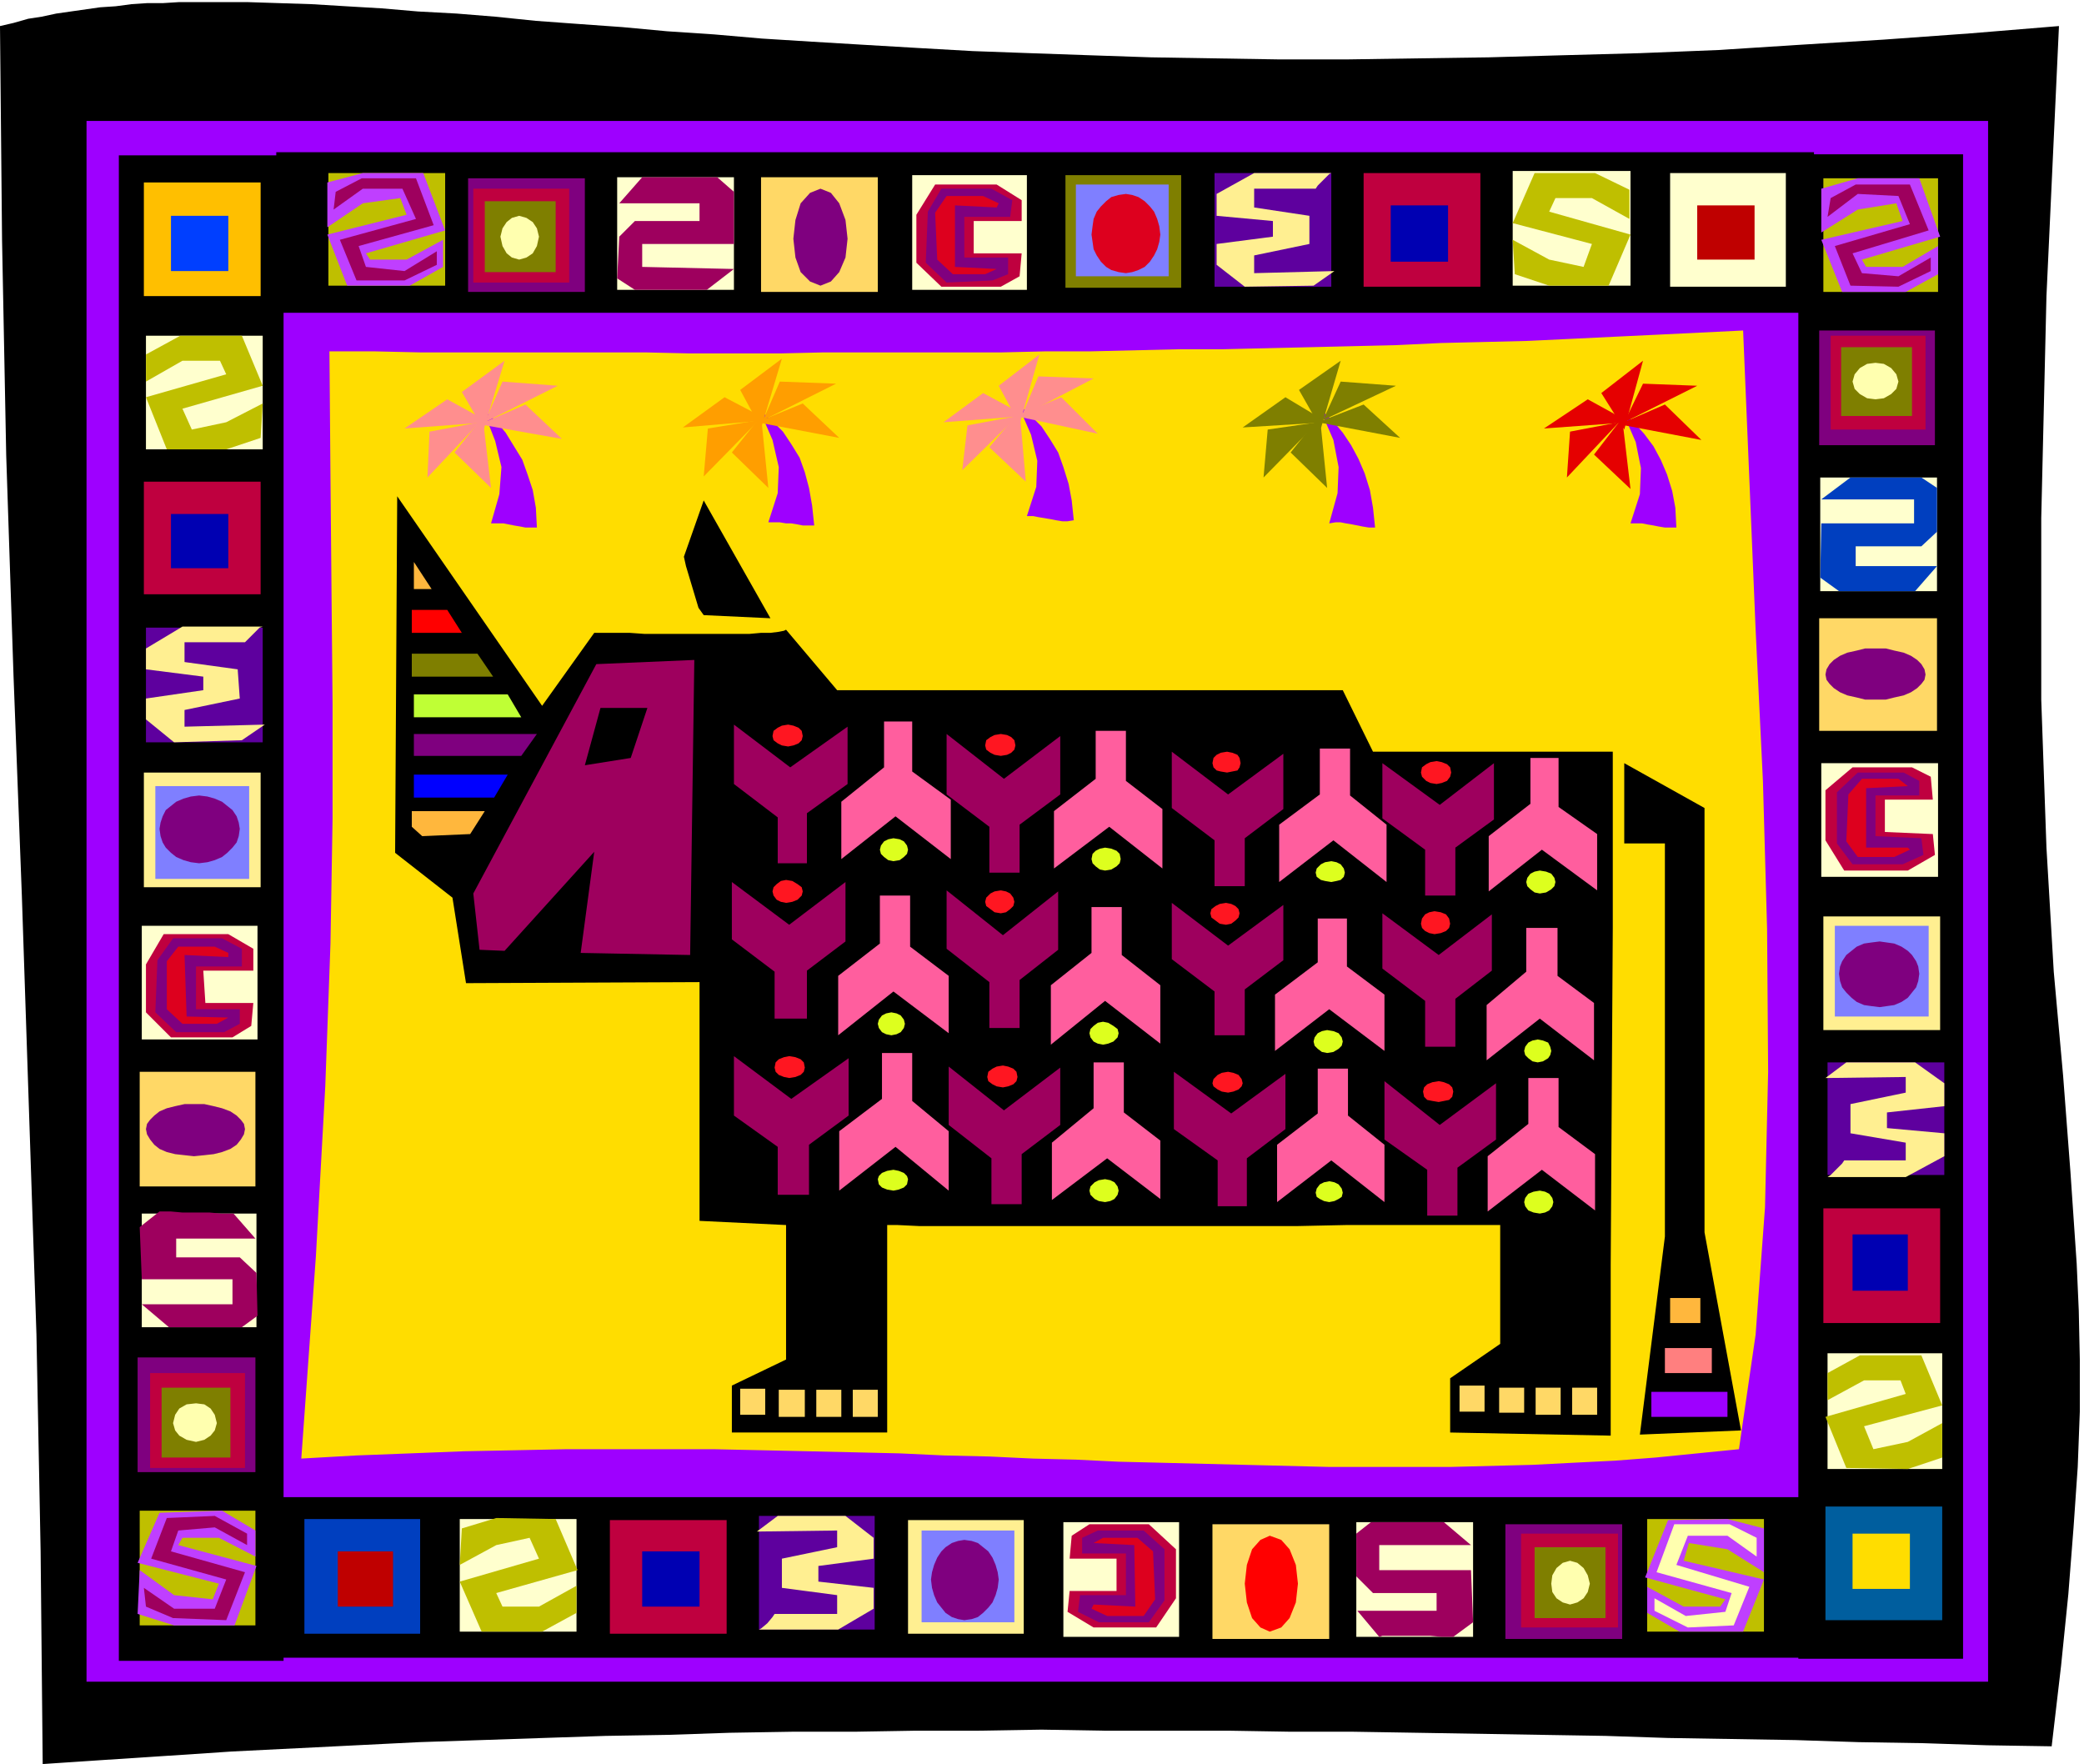 <svg xmlns="http://www.w3.org/2000/svg" fill-rule="evenodd" height="1.692in" preserveAspectRatio="none" stroke-linecap="round" viewBox="0 0 1999 1692" width="1.999in"><style>.pen1{stroke:none}.brush2{fill:#000}.brush3{fill:#9e00ff}.brush5{fill:#bf003f}.brush6{fill:#ffef91}.brush7{fill:#7f7fff}.brush8{fill:#ffd866}.brush9{fill:#7f007f}.brush10{fill:#ffffce}.brush11{fill:#5e009e}.brush12{fill:#bfbf00}.brush14{fill:#0000b2}.brush15{fill:#7f7f00}.brush16{fill:#bf3fff}.brush17{fill:#9e005e}.brush18{fill:#ffffaf}.brush19{fill:#dd001e}.brush21{fill:#fd0}.brush22{fill:#003fbf}.brush23{fill:#bf0000}.brush24{fill:red}.brush28{fill:#ffb73d}.brush32{fill:#ff8e8e}.brush33{fill:#e50000}.brush34{fill:#ff9e00}</style><path class="pen1 brush2" d="m0 25 13-3 14-4 13-2 14-3 14-2 14-2 14-2 15-1 15-2 15-1h15l16-1h65l31 1 31 1 33 2 34 2 35 3 37 2 37 3 39 4 41 3 42 3 43 4 45 3 46 4 48 3 50 3 51 3 53 3 55 2 57 2 59 2 61 1 62 1h65l67-1 69-1 71-2 74-2 75-3 78-5 81-5 83-6 85-7-12 259-5 213v174l5 142 7 119 9 100 7 92 6 88 2 45 1 47v50l-2 53-4 58-5 64-7 69-9 77-62-1-61-2-62-1-61-2-61-1-61-1-60-2-61-1-60-1-60-1-61-1h-60l-60-1h-119l-60-1-60 1h-60l-59 1h-60l-60 1-59 2-60 1-60 2-59 2-60 2-60 3-60 3-60 3-60 4-61 4-60 4-2-204-4-208-7-210-7-211-8-211-7-211-4-207L0 25z"/><path class="pen1 brush3" d="M83 116h1824v1497H83V116z"/><path class="pen1 brush2" d="M114 149h158v1444H114V149z"/><path class="pen1" style="fill:#ffbf00" d="M138 175h112v109H138V175z"/><path class="pen1 brush5" d="M138 462h112v108H138V462z"/><path class="pen1 brush6" d="M138 741h112v110H138V741z"/><path class="pen1 brush7" d="M149 754h90v89h-90v-89z"/><path class="pen1 brush8" d="M134 1028h111v110H134v-110z"/><path class="pen1 brush9" d="M132 1302h113v110H132v-110z"/><path class="pen1 brush10" d="M140 322h112v109H140V322z"/><path class="pen1 brush11" d="M140 602h112v110H140V602z"/><path class="pen1 brush10" d="M136 888h111v109H136V888zm0 276h110v109H136v-109z"/><path class="pen1 brush12" d="M245 1449H134v110h111v-110z"/><path class="pen1" style="fill:#003fff" d="M164 207h55v53h-55v-53z"/><path class="pen1 brush14" d="M164 493h55v52h-55v-52z"/><path class="pen1 brush5" d="M144 1317h91v91h-91v-91z"/><path class="pen1 brush15" d="M155 1331h66v67h-66v-67z"/><path class="pen1 brush12" d="m140 366 35-20h36l6 13-77 22 20 50h57l33-11 2-33-35 18-33 7-9-20 77-22-20-48h-59l-33 18v26z"/><path class="pen1 brush16" d="m245 1493-35-18h-35l-4 7 75 20-21 57h-58l-35-11 2-42 33 24 37 4 6-15-78-20 21-48 60-2 32 19v25z"/><path class="pen1 brush17" d="m237 1482-31-17-35 3-7 20 71 20-18 46-51-2-26-11-2-18 29 20h39l11-28-72-20 15-39 46-2 31 17v11z"/><path class="pen1 brush6" d="M252 601h-77l-35 21v20l55 7v13l-55 8v20l27 22 65-2 22-15-77 2v-16l53-11-2-28-51-7v-19h58l3-3 6-6 5-5 3-1z"/><path class="pen1 brush9" d="m191 763 8 1 7 2 7 3 5 4 5 4 4 6 2 6 1 6-1 7-2 6-4 5-5 5-5 4-7 3-7 2-8 1-8-1-7-2-7-3-5-4-5-5-3-5-2-6-1-7 1-6 2-6 3-6 5-4 5-4 7-3 7-2 8-1z"/><path class="pen1 brush18" d="m188 1346 8 1 6 4 4 6 2 8-2 7-4 5-6 4-8 2-9-2-7-4-4-5-2-7 2-8 4-6 7-4 9-1z"/><path class="pen1 brush5" d="M195 931h48v-21l-24-14h-62l-17 29v46l24 24h59l18-11 2-22h-46l-2-31z"/><path class="pen1 brush9" d="M188 927h44v-17l-19-10h-47l-15 21-2 50 20 19h46l15-8v-14h-42v-41z"/><path class="pen1 brush19" d="m177 916 42 2v-4l-13-6h-35l-11 14v46l15 14h33l11-6-40-1-2-59z"/><path class="pen1 brush9" d="M186 1059h10l9 2 8 2 8 3 6 4 4 4 3 4 1 5-1 5-3 5-4 5-6 4-8 3-8 2-9 1-10 1-9-1-9-1-8-2-7-3-5-4-4-5-3-5-1-5 1-5 3-4 4-4 5-4 7-3 8-2 9-2h9z"/><path class="pen1 brush17" d="m224 1164 21 24h-76v18h61l16 15 1 41-15 11h-70l-26-22h87v-24h-87l-2-50 19-15h11l11 1h26l11 1h12z"/><path class="pen1 brush2" d="M1725 1591h158V148h-158v1443z"/><path class="pen1" style="fill:#005e9e" d="M1751 1554h112v-109h-112v109z"/><path class="pen1 brush5" d="M1749 1269h112v-110h-112v110z"/><path class="pen1 brush6" d="M1749 988h112V879h-112v109z"/><path class="pen1 brush7" d="M1760 975h90v-87h-90v87z"/><path class="pen1 brush8" d="M1745 701h113V593h-113v108z"/><path class="pen1 brush9" d="M1745 427h111V317h-111v110z"/><path class="pen1 brush10" d="M1753 1298h110v111h-110v-111z"/><path class="pen1 brush11" d="M1865 1127h-112v-108h112v108z"/><path class="pen1 brush10" d="M1747 841h112V732h-112v109zm-1-274h112V458h-112v109z"/><path class="pen1 brush12" d="M1859 280h-110V171h110v109z"/><path class="pen1 brush21" d="M1777 1524h55v-53h-55v53z"/><path class="pen1 brush14" d="M1777 1238h53v-54h-53v54z"/><path class="pen1 brush5" d="M1756 412h91v-90h-91v90z"/><path class="pen1 brush15" d="M1766 399h68v-66h-68v66z"/><path class="pen1 brush12" d="m1753 1343 35-19h35l5 13-77 22 20 49 59 1 33-11v-33l-33 18-33 7-9-22 75-20-20-48h-59l-31 17v26z"/><path class="pen1 brush16" d="m1859 236-34 20h-35l-4-7 75-22-20-56h-59l-35 10v42l35-22 37-6 6 17-78 18 20 50h61l31-17v-27z"/><path class="pen1 brush17" d="m1852 247-31 18-35-3-9-19 73-22-18-44h-52l-24 13-3 18 29-22 39 2 11 27-72 21 15 38 46 1 31-15v-13z"/><path class="pen1 brush6" d="M1753 1129h75l37-20v-22l-55-5v-15l55-6v-22l-28-20h-66l-20 15 77-1v15l-53 11v28l53 9v17h-59l-2 3-6 6-5 5-3 2z"/><path class="pen1 brush9" d="m1803 966 7-1 7-1 7-3 6-4 4-5 4-5 2-6 1-7-1-7-2-5-4-6-4-4-6-4-7-3-7-1-7-1-8 1-7 1-7 3-5 4-5 4-4 6-2 5-1 7 1 7 2 6 4 5 5 5 5 4 7 3 7 1 8 1z"/><path class="pen1 brush18" d="m1799 383 8-1 7-4 5-5 2-7-2-7-5-6-7-4-8-1-8 1-7 4-5 6-2 7 2 7 5 5 7 4 8 1z"/><path class="pen1 brush5" d="m1808 798 46 2 2 20-26 15h-61l-18-29v-48l26-22h57l18 9 2 22h-46v31z"/><path class="pen1 brush9" d="m1799 802 44 2 2 16-20 9h-48l-15-20v-49l20-19h44l15 8v14h-42v39z"/><path class="pen1 brush19" d="M1790 813h40l2 2-15 7h-35l-11-15 2-45 13-15h35l9 7-40 2v57z"/><path class="pen1 brush9" d="M1799 671h10l8-2 9-2 7-3 6-4 4-4 3-4 1-5-1-5-3-5-4-4-6-4-7-3-9-2-8-2h-20l-8 2-9 2-7 3-6 4-4 4-3 5-1 5 1 5 3 4 4 4 6 4 7 3 9 2 8 2h10z"/><path class="pen1 brush22" d="m1837 567 21-24h-78v-19h63l15-14v-42l-15-10h-68l-28 21h89v23h-89l-1 52 18 13h73z"/><path class="pen1 brush2" d="M1740 300V146H265v154h1475z"/><path class="pen1 brush10" d="M1713 275V166h-111v109h111z"/><path class="pen1 brush5" d="M1420 275V166h-112v109h112z"/><path class="pen1 brush15" d="M1133 276V168h-111v108h111z"/><path class="pen1 brush7" d="M1121 265v-88h-89v88h89z"/><path class="pen1 brush8" d="M842 280V170H730v110h112z"/><path class="pen1 brush9" d="M561 280V171H449v109h112z"/><path class="pen1 brush10" d="M1564 164h-113v110h113V164z"/><path class="pen1 brush11" d="M1165 166h112v109h-112V166z"/><path class="pen1 brush10" d="M875 168h110v110H875V168zm-171 2H592v108h112V170z"/><path class="pen1 brush12" d="M427 274H315V166h112v108z"/><path class="pen1 brush23" d="M1683 249v-52h-55v52h55z"/><path class="pen1 brush14" d="M1389 251v-54h-55v54h55z"/><path class="pen1 brush5" d="M546 271v-90h-92v90h92z"/><path class="pen1 brush15" d="M533 261v-68h-68v68h68z"/><path class="pen1 brush12" d="m1563 210-36-20h-35l-6 13 78 22-21 49h-57l-33-11-2-33 35 19 33 7 8-22-76-20 21-48h58l33 16v28z"/><path class="pen1 brush16" d="m425 230-35 19h-35l-4-6 76-22-21-55h-58l-34 9v43l34-23 36-5 6 16-76 19 19 49h60l32-18v-26z"/><path class="pen1 brush17" d="m419 241-31 19-37-4-7-20 72-20-17-45h-52l-25 13-2 17 28-20h38l13 29-73 20 16 39h46l31-15v-13z"/><path class="pen1 brush6" d="M1277 166h-74l-36 20v21l54 5v15l-54 7v20l27 21 66-1 20-14-77 2v-17l53-11v-27l-53-8v-18h59l2-3 6-6 5-5 2-1z"/><path class="pen1 brush19" d="m1113 225-1-8-2-7-3-7-4-5-5-5-6-4-6-2-6-1-7 1-7 2-5 4-5 5-4 5-3 7-1 7-1 8 1 7 1 7 3 6 4 6 5 5 5 3 7 2 7 1 6-1 6-2 6-3 5-5 4-6 3-6 2-7 1-7z"/><path class="pen1 brush18" d="m517 227-2-8-4-6-6-4-7-2-7 2-5 4-4 6-2 8 2 9 4 7 5 4 7 2 7-2 6-4 4-7 2-9z"/><path class="pen1 brush5" d="M934 212h46v-20l-24-15h-59l-18 29v46l24 23h57l18-10 2-22h-46v-31z"/><path class="pen1 brush9" d="M925 208h44l2-16-20-11h-48l-13 22-2 49 20 19 44-2 15-6v-16h-42v-39z"/><path class="pen1 brush19" d="m916 197 40 2 2-4-15-7h-35l-11 16 2 45 15 14h31l11-5-40-2v-59z"/><path class="pen1 brush9" d="m813 229-2-18-6-16-8-10-10-4-10 4-9 10-5 16-2 18 2 18 5 14 9 9 10 4 10-4 8-9 6-14 2-18z"/><path class="pen1 brush17" d="m616 170-22 25h77v17h-62l-15 15-2 40 17 11h69l26-20-88-2v-22h88v-50l-16-14h-72z"/><path class="pen1 brush2" d="M265 1590v-154h1475v154H265z"/><path class="pen1 brush22" d="M292 1567v-110h111v110H292z"/><path class="pen1 brush5" d="M585 1567v-109h112v109H585z"/><path class="pen1 brush6" d="M871 1567v-109h111v109H871z"/><path class="pen1 brush7" d="M884 1556v-88h89v88h-89z"/><path class="pen1 brush8" d="M1163 1572v-110h112v110h-112z"/><path class="pen1 brush9" d="M1444 1572v-110h112v110h-112z"/><path class="pen1 brush10" d="M553 1565H441v-108h112v108z"/><path class="pen1 brush11" d="M839 1563H728v-109h111v109z"/><path class="pen1 brush10" d="M1131 1570h-111v-110h111v110zm282 0h-112v-110h112v110z"/><path class="pen1 brush12" d="M1580 1565h112v-108h-112v108z"/><path class="pen1 brush23" d="M324 1541v-53h53v53h-53z"/><path class="pen1 brush14" d="M616 1541v-53h55v53h-55z"/><path class="pen1 brush5" d="M1459 1561v-90h93v90h-93z"/><path class="pen1 brush15" d="M1472 1552v-68h68v68h-68z"/><path class="pen1 brush12" d="m553 1521-36 20h-35l-6-13 78-22-21-49-57-1-33 10-2 35 35-19 32-7 9 20-76 22 21 48h58l33-18v-26z"/><path class="pen1 brush16" d="m1580 1522 35 19h35l5-7-77-21 22-55 57-1 35 9v42l-35-22-37-6-5 17 77 18-20 50h-61l-31-18v-25z"/><path class="pen1 brush18" d="m1587 1533 30 17 38-4 6-18-72-20 17-46h53l26 13v18l-28-20h-38l-11 28 70 21-15 37-44 2-32-16v-12z"/><path class="pen1 brush6" d="M728 1563h76l34-20v-20l-53-6v-15l53-7v-20l-27-21h-65l-20 15 77-1v16l-53 11v28l53 7v18h-60l-2 3-5 6-6 5-2 1z"/><path class="pen1 brush9" d="m893 1515 1-7 2-7 3-7 4-6 4-4 6-4 6-2 6-1 7 1 6 2 5 4 5 4 4 6 3 7 2 7 1 7-1 8-2 7-3 7-4 5-5 5-5 4-6 2-7 1-6-1-6-2-6-4-4-5-4-5-3-7-2-7-1-8z"/><path class="pen1 brush18" d="m1488 1519 1-8 4-7 6-5 7-2 7 2 6 5 4 7 2 8-2 8-4 6-6 4-7 2-7-2-6-4-4-6-1-8z"/><path class="pen1 brush5" d="M1071 1526h-45l-2 20 25 15h60l19-28v-47l-26-24h-57l-17 11-2 22h45v31z"/><path class="pen1 brush9" d="M1080 1530h-44l-2 16 20 10h48l15-21v-49l-20-18h-44l-15 7v15h42v40z"/><path class="pen1 brush19" d="m1089 1541-40-2-2 4 15 7h35l11-16-2-46-15-13h-33l-9 5 39 2 1 59z"/><path class="pen1 brush24" d="m1194 1519 2-18 5-15 8-9 9-4 11 4 8 9 6 15 2 18-2 18-6 15-8 9-11 4-9-4-8-9-5-15-2-18z"/><path class="pen1 brush17" d="m1323 1570-21-25h76v-17h-61l-16-16v-41l14-11h70l26 22h-88v24h88l2 50-19 14h-11l-11-1h-46l-3 1z"/><path class="pen1 brush21" d="M316 337h43l44 1h216l43 1h86l42-1h171l42-1h43l42-1 42-1h42l42-1 42-1 42-1 42-1 42-2 42-1 41-1 42-2 41-2 42-2 41-2 41-2 6 143 6 144 7 145 4 142 1 137-3 130-9 122-16 110-40 4-40 4-39 3-40 2-39 2-39 1-39 1h-118l-40-1-40-1-40-1-40-1-41-1-41-2-41-1-42-2-43-1-43-2-43-1-44-1-45-1-46-1H544l-49 1-50 1-51 2-52 2-53 3 14-194 9-163 5-137 2-120V675l-1-106-1-111-1-121z"/><path class="pen1 brush2" d="m1391 1374 154 3v-163l1-161 1-163V721h-230l-29-59H803l-49-58-2 1-5 1-8 1h-9l-11 1H618l-14-1h-34l-50 70-139-201-2 342 55 43 13 82 224-1v229l83 4v129l-52 25v45h149v-199h10l21 1h362l47-1h148v114l-48 33v52z"/><path class="pen1 brush2" d="m675 590 64 3-64-113-19 54 2 9 6 20 6 20 5 7zm883 142 77 43v407l35 190-97 4 24-190V809h-39v-77z"/><path class="pen1 brush8" d="M710 1332h24v25h-24v-25zm690-3h24v25h-24v-25zm-653 4h25v26h-25v-26zm691-2h24v24h-24v-24zm-655 2h24v26h-24v-26zm690-2h24v26h-24v-26zm-655 2h24v26h-24v-26zm690-2h24v26h-24v-26z"/><path class="pen1 brush17" d="m1124 721 54 41 53-39v53l-37 28v46h-29v-44l-41-31v-54zm0 145 54 41 53-39v53l-37 28v44h-29v-42l-41-31v-54zm2 162 55 40 52-38v53l-37 28v46h-28v-44l-42-30v-55zM704 695l54 41 55-39v55l-39 28v48h-28v-44l-42-32v-57zm-2 151 55 41 54-41v57l-37 28v46h-31v-45l-41-31v-55zm2 167 55 41 55-39v55l-38 28v48h-30v-46l-42-30v-57zm204-309 55 43 54-41v56l-39 29v46h-29v-44l-41-31v-58zm0 150 54 43 53-42v56l-37 29v46h-29v-44l-41-32v-56zm2 169 53 42 54-41v55l-37 28v48h-29v-44l-41-32v-56zm416-291 55 40 52-40v54l-37 27v46h-29v-44l-41-30v-53zm0 144 54 40 51-39v54l-35 27v46h-29v-44l-41-31v-53zm2 161 53 42 54-40v54l-37 27v46h-29v-44l-41-29v-56z"/><path class="pen1" d="m1177 721 5 1 5 2 2 3 1 5-1 4-2 3-5 1-5 1-6-1-4-1-3-3-1-4 1-5 3-3 4-2 6-1zm-1 145 5 1 4 2 3 3 1 4-1 4-3 3-4 3-5 1-6-1-4-3-4-3-1-4 1-4 4-3 4-2 6-1zm2 162 5 1 5 2 3 4 1 4-1 3-3 3-5 2-5 1-6-1-4-2-4-3-1-3 1-4 4-4 4-2 6-1zM756 695l5 1 5 2 3 3 1 5-1 4-3 3-5 2-5 1-6-1-4-2-4-3-1-4 1-5 4-3 4-2 6-1zm-2 149 6 1 5 3 4 3 1 4-1 4-4 4-5 2-6 1-5-1-4-2-3-4-1-4 1-4 3-3 4-3 5-1zm3 169 6 1 5 2 3 3 1 5-1 4-3 3-5 2-6 1-5-1-5-2-3-3-1-4 1-5 3-3 5-2 5-1zm203-309 6 1 4 2 3 3 1 5-1 4-3 3-4 2-6 1-6-1-4-2-4-3-1-4 1-5 4-3 4-2 6-1zm0 150 5 1 4 2 3 4 1 4-1 4-3 3-4 3-5 1-6-1-4-3-4-3-1-4 1-4 4-4 4-2 6-1zm2 168 5 1 5 2 3 3 1 5-1 4-3 3-5 2-5 1-6-1-4-2-4-3-1-4 1-5 4-3 4-2 6-1zm416-292 5 1 5 2 3 3 1 5-1 4-3 4-5 2-5 1-6-1-4-2-4-4-1-4 1-5 4-3 4-2 6-1zm-2 144 6 1 5 2 3 4 1 5-1 4-3 3-5 2-6 1-5-1-4-2-3-3-1-4 1-5 3-4 4-2 5-1zm4 163 5 1 5 2 3 3 1 4-1 5-3 3-5 1-5 1-6-1-5-1-3-3-1-5 1-4 3-3 5-2 6-1z" style="fill:#ff1621"/><path class="pen1" d="m1225 1153 52-40 51 40v-55l-35-28v-45h-29v43l-39 30v55zm-2-145 52-40 53 40v-54l-36-27v-46h-28v42l-41 31v54zm4-162 52-40 51 40v-55l-35-28v-45h-29v44l-39 29v55zm-422 296 54-42 51 42v-57l-35-29v-46h-29v44l-41 31v57zm-1-149 53-42 53 40v-55l-37-28v-49h-29v46l-40 31v57zm3-169 52-41 53 41v-57l-37-27v-48h-27v44l-41 33v55zm202 327 53-40 51 39v-56l-35-27v-48h-29v44l-40 33v55zm-1-149 52-42 53 41v-56l-37-29v-46h-29v44l-39 31v57zm3-169 53-40 51 40v-57l-35-27v-48h-29v46l-40 31v55zm416 329 52-40 51 39v-54l-35-26v-47h-29v44l-39 31v53zm-1-145 51-40 52 40v-55l-35-26v-46h-30v42l-38 32v53zm2-162 51-40 53 39v-54l-37-26v-47h-27v44l-40 31v53z" style="fill:#ff5e9e"/><path class="pen1" d="m1275 1153 5-1 4-2 3-2 1-4-1-4-3-4-4-2-5-1-5 1-4 2-3 4-1 4 1 4 3 2 4 2 5 1zm-2-143 6-1 5-3 3-3 1-4-1-4-3-4-5-2-6-1-5 1-4 2-3 4-1 4 1 4 3 3 4 3 5 1zm4-164 5-1 4-1 3-3 1-4-1-4-3-4-4-2-5-1-6 1-4 2-4 4-1 4 1 4 4 3 4 1 6 1zm-420 296 5-1 5-2 3-3 1-5-1-3-3-3-5-2-5-1-6 1-5 2-3 3-1 3 1 5 3 3 5 2 6 1zm-2-149 5-1 4-2 3-4 1-4-1-4-3-4-4-2-5-1-5 1-4 2-3 4-1 4 1 4 3 4 4 2 5 1zm2-167 6-1 4-3 3-3 1-4-1-4-3-4-4-2-6-1-5 1-4 2-3 4-1 4 1 4 3 3 4 3 5 1zm203 327 5-1 4-2 3-4 1-4-1-4-3-4-4-2-5-1-6 1-4 2-4 4-1 4 1 4 4 4 4 2 6 1zm-2-151 5-1 5-2 4-4 1-4-1-4-4-3-5-3-5-1-5 1-4 3-3 3-1 4 1 4 3 4 4 2 5 1zm2-167 6-1 5-3 3-3 1-4-1-5-3-3-5-2-6-1-5 1-4 2-3 3-1 5 1 4 3 3 4 3 5 1zm417 329 5-1 4-2 3-4 1-4-1-4-3-4-4-2-5-1-6 1-5 2-3 4-1 4 1 4 3 4 5 2 6 1zm-2-145 5-1 5-3 2-3 1-4-1-4-2-4-5-2-5-1-5 1-4 2-3 4-1 4 1 4 3 3 4 3 5 1zm2-162 6-1 5-3 3-3 1-4-1-4-3-4-5-2-6-1-5 1-4 2-3 4-1 4 1 4 3 3 4 3 5 1z" style="fill:#ddff1e"/><path class="pen1 brush17" d="m666 633-4 283-105-2 13-97-86 95-24-1-6-54 118-220 94-4z"/><path class="pen1 brush28" d="M395 778h70l-14 22-46 2-10-9v-15z"/><path class="pen1" style="fill:#00f" d="M397 743h90l-13 22h-77v-22z"/><path class="pen1 brush9" d="M397 704h118l-15 21H397v-21z"/><path class="pen1" style="fill:#bfff35" d="M397 666h90l13 22H397v-22z"/><path class="pen1 brush15" d="M395 627h63l15 22h-78v-22z"/><path class="pen1 brush24" d="M395 585h34l14 22h-48v-22z"/><path class="pen1 brush28" d="m397 539 17 26h-17v-26z"/><path class="pen1 brush2" d="m561 734 15-55h45l-16 48-44 7z"/><path class="pen1 brush3" d="M1584 1335h73v24h-73v-24z"/><path class="pen1" style="fill:#ff7f7f" d="M1597 1293h45v24h-45v-24z"/><path class="pen1 brush28" d="M1602 1245h29v24h-29v-24z"/><path class="pen1 brush3" d="m1266 392 13 30 5 26-1 25-8 29 6-1h5l5 1 6 1 5 1 5 1 6 1h6l-2-19-3-17-5-16-6-14-7-13-8-12-10-12-12-11z"/><path class="pen1 brush15" d="m1264 405 44-17 35 32-79-15z"/><path class="pen1 brush15" d="m1266 399-28 35 35 34-7-69zm3 4 17-37 53 4-70 33z"/><path class="pen1 brush15" d="m1264 405-48 7-4 46 52-53z"/><path class="pen1 brush15" d="m1267 411-21-37 40-28-19 65z"/><path class="pen1 brush15" d="m1273 405-40-24-41 29 81-5z"/><path class="pen1 brush3" d="m976 387 13 30 6 25-1 25-9 28h6l5 1 6 1 6 1 5 1 6 1h5l6-1-2-19-3-16-5-16-5-14-8-13-8-12-11-11-12-11z"/><path class="pen1 brush32" d="m974 399 44-18 35 35-79-17z"/><path class="pen1 brush32" d="m978 394-29 35 35 33-6-68zm2 5 16-38 53 2-69 36z"/><path class="pen1 brush32" d="m976 399-48 9-5 43 53-52z"/><path class="pen1 brush32" d="m978 407-20-37 39-30-19 67z"/><path class="pen1 brush32" d="m984 399-41-22-38 28 79-6z"/><path class="pen1 brush3" d="m1556 394 13 30 5 25-1 25-9 28h11l5 1 6 1 5 1 6 1h11l-1-19-3-16-5-16-6-14-7-13-9-12-10-11-11-11z"/><path class="pen1 brush33" d="m1553 407 44-19 35 34-79-15z"/><path class="pen1 brush33" d="m1556 401-27 35 35 33-8-68zm2 4 18-37 52 2-70 35z"/><path class="pen1 brush33" d="m1553 405-47 9-3 44 50-53zm5 7-22-35 40-31-18 66z"/><path class="pen1 brush33" d="m1563 405-40-22-42 28 82-6z"/><path class="pen1 brush3" d="m463 392 12 31 6 25-2 26-8 28h12l5 1 5 1 6 1 5 1h11l-1-19-3-17-5-15-5-14-8-13-8-13-10-12-12-11z"/><path class="pen1 brush32" d="m460 407 44-19 35 33-79-14z"/><path class="pen1 brush32" d="m463 400-27 34 35 34-8-68zm2 5 17-39 53 4-70 35z"/><path class="pen1 brush32" d="m460 405-48 9-2 44 50-53z"/><path class="pen1 brush32" d="m464 412-21-36 41-30-20 66z"/><path class="pen1 brush32" d="m469 405-40-22-41 28 81-6z"/><path class="pen1 brush3" d="m728 392 13 30 6 26-1 25-9 28h11l6 1h5l6 1 5 1h11l-2-19-3-17-4-15-5-14-8-13-8-12-11-11-12-11z"/><path class="pen1 brush34" d="m730 399-28 35 35 34-7-69z"/><path class="pen1 brush34" d="m728 403-49 8-4 46 53-54z"/><path class="pen1 brush34" d="m726 405 44-18 35 33-79-15z"/><path class="pen1 brush34" d="m732 403 16-37 54 2-70 35z"/><path class="pen1 brush34" d="m730 411-20-37 40-30-20 67z"/><path class="pen1 brush34" d="m737 403-42-22-40 29 82-7z"/></svg>
